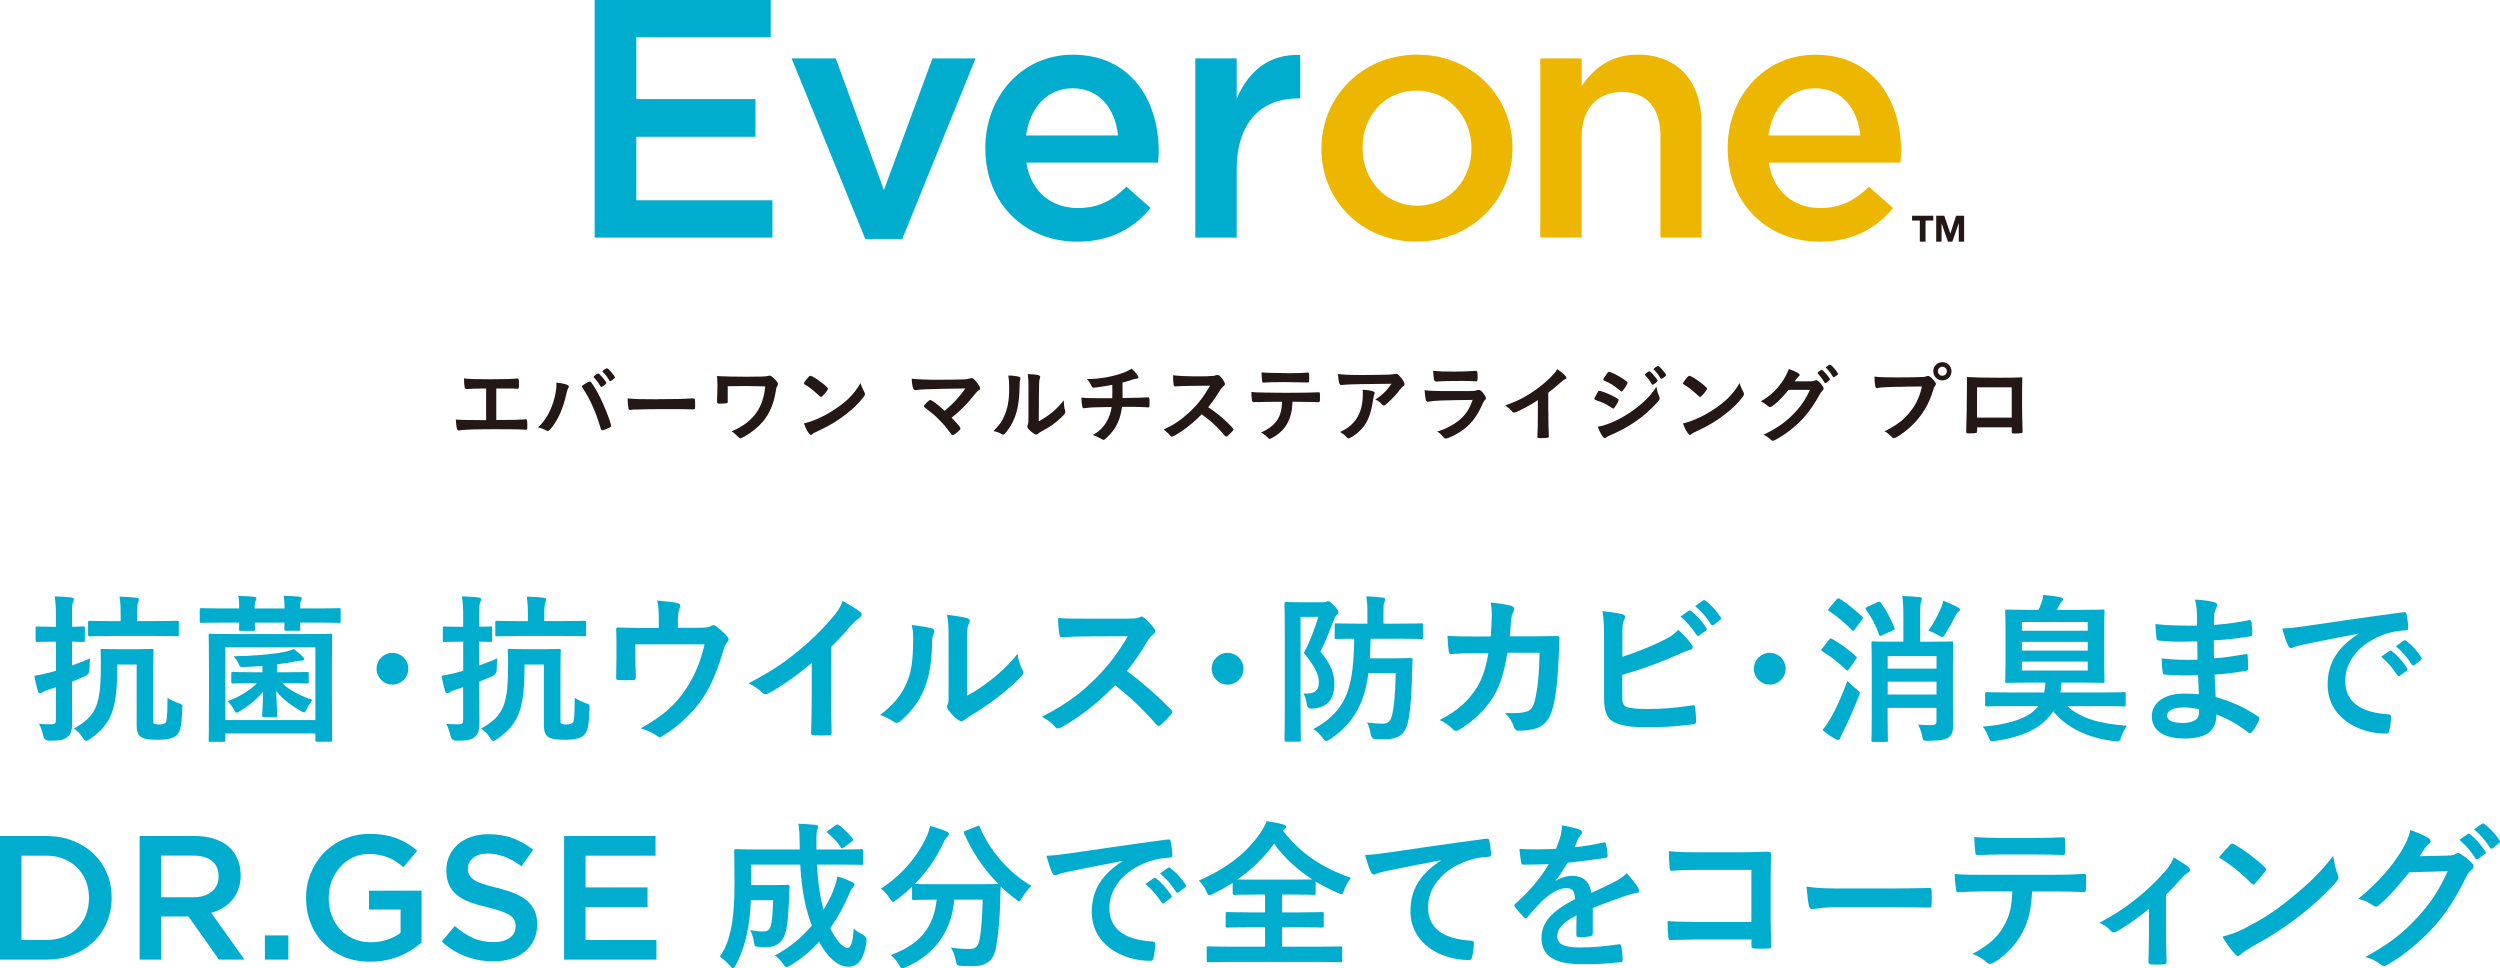 <?xml version="1.0" encoding="UTF-8"?><svg id="_レイヤー_2" xmlns="http://www.w3.org/2000/svg" viewBox="0 0 405.92 157.23"><defs><style>.cls-1{fill:#231815;}.cls-1,.cls-2,.cls-3{stroke-width:0px;}.cls-2{fill:#edb600;}.cls-3{fill:#00adce;}</style></defs><g id="_レイヤー_1-2"><path class="cls-3" d="m11.69,112.02c0,1.81.03,3.95.03,5.22s-.16,1.99-.83,2.48c-.57.44-1.16.54-2.89.54q-.8,0-.98-.8c-.18-.83-.44-1.5-.7-1.94.7.08,1.37.08,2.09.08.52,0,.67-.13.67-.78v-5.24l-1.32.44c-.47.16-.7.26-.85.39-.13.08-.28.15-.41.15-.15,0-.26-.08-.34-.31-.21-.7-.44-1.63-.59-2.53.83-.13,1.47-.26,2.38-.49.34-.08.72-.18,1.14-.31v-4.73h-.44c-1.86,0-2.43.05-2.56.05-.28,0-.31-.03-.31-.28v-1.96c0-.26.03-.28.31-.28.13,0,.7.05,2.56.05h.44v-1.27c0-1.65-.03-2.48-.21-3.67.98.03,1.86.08,2.71.18.26.03.41.15.41.28,0,.21-.08.36-.16.54-.15.31-.15.85-.15,2.61v1.32c1.24,0,1.71-.05,1.83-.05.26,0,.26.03.26.28v1.96c0,.26,0,.28-.26.28-.13,0-.59-.03-1.83-.05v3.88c1.01-.36,2.04-.78,2.94-1.16-.05.47-.1,1.14-.1,1.78q0,.8-.75,1.14c-.65.28-1.37.57-2.09.85v1.34Zm7.36-4.13c0,7.31-.93,9.61-4.37,12.06-.34.23-.54.34-.7.34-.21,0-.36-.18-.59-.57-.36-.57-.85-1.08-1.4-1.42,3.85-2.17,4.39-4.03,4.39-10.8,0-1.11-.05-1.71-.05-1.86,0-.26.03-.28.31-.28.15,0,.7.05,2.51.05h2.94c1.81,0,2.38-.05,2.56-.05.26,0,.28.03.28.28,0,.16-.05,1.16-.05,3.13v7.98c0,.49.03.67.13.75.15.1.41.13.8.13.62,0,.88-.08,1.11-.36.16-.21.26-.83.28-3.98.41.31,1.16.67,1.78.88.65.21.65.28.62.96-.1,2.51-.26,3.64-.9,4.24-.57.52-1.6.75-2.97.75-1.6,0-2.33-.13-2.79-.44-.49-.28-.75-.9-.75-1.91v-9.87h-3.15Zm-.93-4.62c-2.51,0-3.36.05-3.51.05-.28,0-.31-.03-.31-.28v-1.96c0-.26.03-.28.31-.28.15,0,1.01.05,3.51.05h1.47v-1.01c0-1.29-.03-1.94-.18-2.97,1.01.03,1.86.08,2.71.18.26.03.44.1.44.26,0,.18-.08.36-.15.54-.08.21-.16.8-.16,1.96v1.03h2.97c2.51,0,3.36-.05,3.51-.05.28,0,.31.03.31.28v1.96c0,.26-.03.28-.31.28-.16,0-1.01-.05-3.51-.05h-7.1Z"/><path class="cls-3" d="m38.84,98.79c0-.77-.03-1.45-.15-2.04.96.03,1.83.05,2.58.16.23.03.36.1.36.26,0,.13-.03.21-.13.39-.1.16-.16.54-.16,1.24h4.86c0-.77-.03-1.45-.15-2.07.96.03,1.83.08,2.58.15.23.03.36.13.36.26s-.03.23-.13.41c-.1.16-.15.52-.15,1.24h3.07c2.32,0,3.1-.05,3.25-.05.26,0,.28.03.28.31v1.81c0,.26-.03.28-.28.28-.15,0-.93-.05-3.25-.05h-3.07c.03.62.05.96.05,1.06,0,.23-.03.26-.28.26h-2.04c-.26,0-.28-.03-.28-.26,0-.1.03-.44.03-1.06h-4.83c.03.62.05.96.05,1.08,0,.23-.03.26-.28.26h-2.04c-.26,0-.28-.03-.28-.26,0-.13.03-.47.03-1.08h-2.87c-2.3,0-3.1.05-3.26.05-.26,0-.28-.03-.28-.28v-1.81c0-.28.03-.31.28-.31.15,0,.96.05,3.26.05h2.89Zm-4.68,21.67c-.26,0-.28-.03-.28-.28,0-.15.05-1.27.05-7.16v-4.26c0-4.24-.05-5.4-.05-5.58,0-.26.03-.28.28-.28.18,0,1.03.05,3.51.05h12.45c2.48,0,3.36-.05,3.51-.05.28,0,.31.03.31.28,0,.16-.05,1.34-.05,5.01v4.8c0,5.92.05,7.03.05,7.16,0,.26-.03.28-.31.28h-2.14c-.26,0-.28-.03-.28-.28v-1.06h-14.62v1.08c0,.26-.03.28-.28.28h-2.14Zm2.43-3.54h14.62v-11.81h-14.62v11.81Zm4.5-5.99c-2.3,0-3.07.05-3.23.05-.28,0-.31-.03-.31-.28v-1.32c0-.26.03-.28.31-.28.16,0,.93.05,3.23.05h1.52v-1.03c-1.01.08-2.04.15-3,.18-.57.03-.65,0-.88-.54-.18-.41-.39-.72-.77-1.21,3-.03,6.17-.31,7.96-.65.7-.13,1.34-.31,1.78-.52.49.36,1.08.85,1.45,1.24.18.18.23.26.23.39,0,.18-.21.26-.44.26-.36,0-.75.05-1.08.13-.8.18-1.78.34-2.89.46v1.29h1.65c2.27,0,3.07-.05,3.23-.05.26,0,.28.03.28.28v1.32c0,.26-.03.28-.28.28-.15,0-.96-.05-3.23-.05h-.8c1.32,1.27,3.07,2.09,4.93,2.71-.28.34-.7.96-.93,1.45-.18.39-.28.57-.46.57-.1,0-.28-.08-.54-.23-1.5-.88-2.87-1.83-3.98-3.25.05,1.71.18,3.49.18,3.93,0,.28-.03.31-.28.31h-1.89c-.26,0-.28-.03-.28-.31,0-.44.13-2.17.15-3.82-1.11,1.37-2.61,2.51-3.8,3.2-.26.15-.41.23-.52.23-.13,0-.23-.16-.41-.49-.28-.52-.75-1.11-1.03-1.39,1.65-.59,3.41-1.55,4.75-2.89h-.62Z"/><path class="cls-3" d="m66.3,108.58c0,1.42-1.16,2.58-2.58,2.58s-2.58-1.16-2.58-2.58,1.16-2.58,2.58-2.58,2.58,1.16,2.58,2.58Z"/><path class="cls-3" d="m77.81,112.02c0,1.81.03,3.95.03,5.22s-.16,1.99-.83,2.48c-.57.44-1.16.54-2.89.54q-.8,0-.98-.8c-.18-.83-.44-1.5-.7-1.94.7.08,1.37.08,2.09.08.52,0,.67-.13.67-.78v-5.24l-1.32.44c-.47.16-.7.26-.85.39-.13.08-.28.15-.41.15-.15,0-.26-.08-.34-.31-.21-.7-.44-1.63-.59-2.53.83-.13,1.47-.26,2.38-.49.34-.08.72-.18,1.14-.31v-4.73h-.44c-1.86,0-2.43.05-2.56.05-.28,0-.31-.03-.31-.28v-1.96c0-.26.03-.28.31-.28.13,0,.7.05,2.56.05h.44v-1.27c0-1.65-.03-2.48-.21-3.67.98.03,1.86.08,2.71.18.26.03.41.15.41.28,0,.21-.08.36-.16.54-.15.31-.15.85-.15,2.61v1.32c1.24,0,1.71-.05,1.83-.05.26,0,.26.03.26.28v1.96c0,.26,0,.28-.26.28-.13,0-.59-.03-1.83-.05v3.88c1.01-.36,2.04-.78,2.94-1.16-.05.47-.1,1.14-.1,1.78q0,.8-.75,1.14c-.65.28-1.37.57-2.09.85v1.34Zm7.36-4.13c0,7.31-.93,9.61-4.37,12.06-.34.23-.54.34-.7.34-.21,0-.36-.18-.59-.57-.36-.57-.85-1.08-1.4-1.42,3.85-2.17,4.39-4.03,4.39-10.8,0-1.11-.05-1.71-.05-1.86,0-.26.03-.28.31-.28.15,0,.7.05,2.51.05h2.94c1.81,0,2.38-.05,2.56-.05.26,0,.28.03.28.28,0,.16-.05,1.16-.05,3.13v7.98c0,.49.03.67.13.75.15.1.41.13.8.13.62,0,.88-.08,1.11-.36.16-.21.26-.83.28-3.98.41.31,1.16.67,1.78.88.65.21.65.28.62.96-.1,2.51-.26,3.64-.9,4.24-.57.52-1.6.75-2.97.75-1.6,0-2.33-.13-2.79-.44-.49-.28-.75-.9-.75-1.91v-9.87h-3.15Zm-.93-4.62c-2.51,0-3.36.05-3.51.05-.28,0-.31-.03-.31-.28v-1.96c0-.26.03-.28.31-.28.15,0,1.01.05,3.51.05h1.47v-1.01c0-1.29-.03-1.94-.18-2.97,1.01.03,1.86.08,2.71.18.26.03.44.1.44.26,0,.18-.08.36-.15.54-.08.21-.16.8-.16,1.96v1.03h2.97c2.51,0,3.36-.05,3.51-.05.28,0,.31.03.31.28v1.96c0,.26-.03.28-.31.28-.16,0-1.01-.05-3.51-.05h-7.1Z"/><path class="cls-3" d="m113.51,101.92c1.21,0,1.6-.08,1.94-.28.1-.08.23-.13.36-.13.21,0,.41.1.57.26.52.39,1.27,1.06,1.73,1.6.13.13.18.26.18.39,0,.21-.1.39-.26.57-.34.34-.44.83-.57,1.27-.8,2.66-1.73,5.27-3.25,7.6-1.5,2.32-4.06,4.78-6.67,6.33-.15.1-.28.15-.41.15-.18,0-.34-.1-.54-.26-.8-.54-1.55-.85-2.58-1.16,3.64-2.01,5.66-3.8,7.39-6.43,1.45-2.2,2.35-4.44,3-7.21h-11.24v2.17c0,1.03.05,2.09.08,3.13,0,.41-.08.49-.41.49-.77.05-1.6.05-2.38,0-.34,0-.41-.08-.41-.39.03-1.32.05-2.17.05-3.2v-2.09c0-.83,0-1.76-.05-2.51-.03-.23.13-.34.36-.34,1.21.05,2.63.08,3.93.08h2.63v-1.01c0-1.37,0-2.43-.26-3.44,1.27.1,2.48.23,3.2.39.52.1.67.39.47.8-.13.36-.31.9-.31,1.99v1.24h3.46Z"/><path class="cls-3" d="m134.95,113.57c0,1.78.03,3.31.08,5.37.03.34-.1.44-.39.44-.83.05-1.76.05-2.58,0-.28,0-.39-.1-.36-.41.03-1.86.1-3.54.1-5.3v-6.02c-2.27,1.91-5.04,3.88-7.1,4.96-.13.08-.26.1-.39.1-.21,0-.36-.08-.54-.26-.59-.59-1.45-1.11-2.22-1.52,3.56-1.83,5.76-3.33,8.14-5.3,2.04-1.68,3.9-3.49,5.5-5.4.88-1.03,1.21-1.55,1.63-2.66,1.16.65,2.3,1.34,2.87,1.81.16.1.21.26.21.39,0,.21-.16.44-.36.57-.44.28-.85.67-1.55,1.42-1.01,1.21-1.96,2.22-3.02,3.25v8.55Z"/><path class="cls-3" d="m151.3,102.02c.44.13.49.44.34.8-.28.57-.31,1.14-.31,1.76-.05,3.23-.54,5.68-1.4,7.6-.67,1.58-1.81,3.25-3.67,4.86-.26.21-.46.34-.67.34-.15,0-.31-.08-.49-.21-.65-.44-1.27-.75-2.2-1.08,2.02-1.52,3.38-3.1,4.29-5.14.72-1.76,1.06-3.18,1.08-7.31,0-.98-.05-1.4-.26-2.17,1.47.18,2.66.36,3.28.57Zm5.73,10.93c1.27-.67,2.45-1.47,3.67-2.4,1.55-1.19,3.07-2.56,4.52-4.39.1.9.36,1.76.8,2.61.08.18.15.31.15.44,0,.18-.1.36-.39.65-1.29,1.32-2.48,2.38-3.82,3.38-1.34,1.03-2.79,2.04-4.6,3.1-.46.31-.52.36-.75.54-.16.13-.34.21-.52.21-.16,0-.34-.08-.54-.21-.57-.39-1.16-1.06-1.55-1.58-.16-.23-.23-.39-.23-.54,0-.13.03-.23.1-.39.18-.34.15-.65.15-1.96v-8.09c0-2.25,0-3.31-.26-4.5,1.03.13,2.45.31,3.23.54.34.08.47.23.47.44,0,.15-.08.39-.21.65-.23.49-.23,1.01-.23,2.87v8.63Z"/><path class="cls-3" d="m183.28,100.44c.93,0,1.39-.03,1.78-.23.1-.08.18-.1.28-.1.15,0,.28.1.44.21.59.46,1.19,1.14,1.68,1.81.08.13.13.23.13.34,0,.15-.1.34-.34.52-.34.28-.67.67-.96,1.14-1.06,1.81-2.07,3.25-3.31,4.83,2.48,1.83,4.78,3.85,7.16,6.25.13.13.21.26.21.36s-.05.23-.18.39c-.49.59-1.08,1.21-1.73,1.76-.1.1-.21.15-.31.15-.13,0-.23-.08-.36-.21-2.17-2.53-4.39-4.57-6.72-6.41-2.92,3.05-5.86,5.24-8.68,6.82-.23.1-.41.21-.59.21-.16,0-.31-.08-.44-.23-.57-.7-1.32-1.21-2.17-1.68,4.03-2.04,6.43-3.88,9.09-6.59,1.86-1.94,3.28-3.77,4.86-6.48l-6.67.03c-1.34,0-2.69.05-4.08.15-.21.03-.28-.15-.34-.44-.13-.54-.23-1.78-.23-2.69,1.4.1,2.69.1,4.37.1h7.1Z"/><path class="cls-3" d="m201.9,108.58c0,1.42-1.16,2.58-2.58,2.58s-2.58-1.16-2.58-2.58,1.16-2.58,2.58-2.58,2.58,1.16,2.58,2.58Z"/><path class="cls-3" d="m214.84,97.78c.26,0,.41-.03.52-.08s.18-.08.28-.08c.23,0,.41.13,1.01.77.57.57.67.8.67,1.01,0,.16-.1.31-.26.44-.21.18-.36.46-.49.85-.75,1.86-1.27,3.36-2.17,5.09,1.91,2.3,2.25,3.85,2.25,5.3,0,2.4-1.03,3.8-3.54,3.98q-.83.08-.93-.72c-.1-.75-.28-1.4-.57-1.73,1.6.08,2.53-.28,2.53-1.86,0-1.19-.59-2.43-2.43-4.75,1.06-1.99,1.68-3.72,2.35-5.84h-2.89v14.52c0,3.49.05,5.32.05,5.48,0,.23-.03.26-.31.26h-2.07c-.26,0-.28-.03-.28-.26,0-.18.05-1.91.05-5.48v-11.13c0-3.59-.05-5.35-.05-5.5,0-.28.03-.31.28-.31.18,0,.85.05,2.2.05h3.8Zm7.34,11.52c-.18,1.37-.41,2.53-.75,3.56-.98,3.07-2.76,5.37-5.48,7.18-.31.18-.49.28-.62.28-.18,0-.31-.13-.57-.49-.44-.62-1.03-1.14-1.52-1.45,2.87-1.52,4.75-3.54,5.63-6.3.7-2.12.96-4.68,1.01-8.37-1.96,0-2.76.05-2.89.05-.26,0-.28-.03-.28-.28v-1.99c0-.26.03-.28.28-.28.15,0,1.01.05,3.2.05h1.83v-1.7c0-1.11-.03-1.78-.18-2.74.98.03,1.81.1,2.66.21.26.03.41.13.41.26,0,.21-.08.36-.15.54-.13.28-.13.7-.13,1.73v1.7h2.69c2.45,0,3.31-.05,3.46-.05.26,0,.28.03.28.28v1.99c0,.26-.03.28-.28.28-.15,0-1.01-.05-3.46-.05h-4.78c-.03,1.16-.05,2.2-.13,3.18h4.16c1.78,0,2.27-.05,2.43-.05.28,0,.36.08.36.34-.05.65-.08,1.32-.08,1.94-.08,4.08-.31,6.23-.57,7.67-.46,2.43-1.47,3.25-4.06,3.25-.41,0-.93,0-1.37-.03q-.62-.05-.75-.88c-.1-.77-.31-1.37-.57-1.81,1.16.13,1.89.18,2.56.18.88,0,1.29-.44,1.5-1.37.31-1.24.54-3.33.59-6.85h-4.44Z"/><path class="cls-3" d="m242.04,103.36c.1-1.27.15-2.09.18-3.49,0-.67-.03-1.21-.18-2.04,1.37.13,2.53.31,3.36.54.34.1.44.31.44.54,0,.16-.05.34-.13.49-.23.39-.28.65-.34,1.21-.08.83-.1,1.45-.23,2.71h3.93c1.19,0,2.4-.05,3.59-.05.41,0,.54.08.54.36,0,.34-.05,1.37-.1,2.74-.1,3.18-.46,6.77-.96,8.5-.52,1.99-1.4,3.07-3.05,3.49-.59.15-1.52.28-2.61.28-.31,0-.52-.18-.62-.52-.34-.96-.75-1.65-1.5-2.35,1.91.08,2.87-.03,3.51-.23.7-.23,1.03-.65,1.34-1.81.46-1.96.7-4.16.77-7.75h-5.22c-.52,3.13-1.21,5.45-2.3,7.16-1.19,1.94-3.1,3.88-5.48,5.32-.21.13-.41.21-.59.21-.15,0-.34-.08-.49-.26-.52-.57-1.29-1.11-2.17-1.5,2.97-1.5,4.68-3.13,6.07-5.27.8-1.29,1.45-3.05,1.86-5.58h-2.32c-1.27,0-2.51.05-3.72.13-.26.03-.36-.13-.39-.44-.1-.62-.16-1.55-.21-2.51,1.63.1,2.79.1,4.29.1h2.71Z"/><path class="cls-3" d="m263.43,106.64c2.27-.75,4.24-1.5,6.3-2.51,1.4-.67,2.04-1.08,2.76-1.86.9.75,1.76,1.81,2.14,2.33.13.16.21.31.21.46,0,.21-.13.39-.44.46-.72.18-1.45.54-2.14.85-2.56,1.16-5.45,2.2-8.86,3.2v3.44c0,1.21.18,1.63.85,1.83.67.18,1.68.28,3.25.28,2.43,0,4.6-.18,7.28-.59.39-.05.44.05.47.36.08.72.15,1.71.15,2.25,0,.34-.15.44-.54.47-2.92.36-4.42.46-7.67.46-2.3,0-3.82-.23-4.91-.7-1.29-.54-1.83-1.76-1.83-3.88v-9.53c0-2.45-.05-3.44-.26-4.73,1.21.13,2.43.28,3.26.52.31.08.41.23.41.41s-.08.36-.18.54c-.21.41-.26,1.11-.26,2.33v3.59Zm10.8-7.47c.13-.1.23-.08.39.05.8.62,1.73,1.65,2.45,2.76.1.16.1.28-.08.41l-1.08.8c-.18.13-.31.1-.44-.08-.77-1.19-1.6-2.17-2.61-3l1.37-.96Zm2.3-1.68c.15-.1.23-.08.39.05.96.72,1.89,1.76,2.45,2.66.1.16.13.31-.08.46l-1.03.8c-.21.16-.34.08-.44-.08-.7-1.11-1.52-2.09-2.58-2.97l1.29-.93Z"/><path class="cls-3" d="m289.93,108.58c0,1.42-1.16,2.58-2.58,2.58s-2.58-1.16-2.58-2.58,1.16-2.58,2.58-2.58,2.58,1.16,2.58,2.58Z"/><path class="cls-3" d="m296.96,103.88c.21-.26.28-.26.52-.13,1.27.7,2.69,1.73,3.85,2.79.1.1.16.16.16.21,0,.08-.05.15-.16.31l-1.16,1.65c-.08.13-.13.18-.21.18-.05,0-.13-.05-.23-.15-1.11-1.08-2.53-2.2-3.82-2.97-.13-.08-.21-.13-.21-.18,0-.08.08-.18.18-.31l1.08-1.4Zm.34,12.61c.83-1.45,1.73-3.41,2.66-5.94.36.39.9.9,1.42,1.32.41.31.59.47.59.67,0,.16-.05.31-.18.59-.83,2.02-1.65,3.98-2.53,5.68-.21.41-.39.75-.44.98-.05.21-.15.34-.34.34-.15,0-.31-.05-.49-.15-.67-.36-1.34-.83-2.09-1.45.59-.67.9-1.19,1.4-2.04Zm.88-19.14c.21-.26.28-.26.52-.13,1.27.77,2.48,1.81,3.64,2.87.1.08.16.15.16.21,0,.08-.05.16-.16.31l-1.19,1.6c-.1.15-.18.23-.26.23-.05,0-.1-.05-.21-.16-1.11-1.11-2.48-2.27-3.67-3.05-.13-.08-.18-.13-.18-.21,0-.05.05-.13.18-.28l1.16-1.39Zm6.64.44c.34-.15.41-.15.57.08.88,1.21,1.6,2.56,2.2,4.03.1.26.1.31-.26.46l-1.73.8c-.36.15-.39.15-.49-.1-.54-1.55-1.24-2.84-2.12-4.06-.18-.23-.1-.31.21-.47l1.63-.75Zm12.27,16.27c0,1.29.03,2.71.03,3.49,0,.98-.05,1.6-.65,2.12-.44.36-1.19.59-3.36.62-.83,0-.85,0-1.01-.77-.15-.77-.41-1.42-.67-1.86.93.05,1.47.08,2.14.08s.85-.15.85-.67v-2.14h-7.93v1.89c0,2.2.05,3.23.05,3.36,0,.26-.03.28-.28.28h-2.12c-.26,0-.28-.03-.28-.28,0-.16.05-1.16.05-3.44v-8.83c0-2.27-.05-3.31-.05-3.49,0-.26.03-.28.28-.28.18,0,1.01.05,3.36.05h1.55v-3.8c0-1.5-.03-2.58-.18-3.62.98.03,1.94.08,2.79.18.26.03.39.15.39.26,0,.21-.05.34-.15.57-.1.28-.13.8-.13,2.2v4.21h1.73c2.38,0,3.18-.05,3.36-.05.26,0,.28.03.28.28,0,.15-.05,1.37-.05,3.72v5.94Zm-10.59-7.54v2.04h7.93v-2.04h-7.93Zm7.93,6.25v-2.09h-7.93v2.09h7.93Zm.75-14.1c.16-.41.26-.72.34-1.14.8.31,1.76.75,2.38,1.08.23.13.34.23.34.36,0,.1-.08.21-.21.31-.21.15-.31.31-.44.54-.54,1.08-1.06,2.02-1.7,3.07-.26.39-.36.54-.52.54-.13,0-.31-.1-.62-.28-.52-.31-1.08-.57-1.63-.75.88-1.27,1.52-2.48,2.07-3.75Z"/><path class="cls-3" d="m325.86,114.65c-2.33,0-3.1.05-3.26.05-.26,0-.28-.03-.28-.28v-1.76c0-.26.03-.28.28-.28.16,0,.93.05,3.26.05h6.04c.1-.49.18-1.01.21-1.6h-2.66c-2.51,0-3.41.05-3.56.05-.28,0-.31-.03-.31-.28,0-.18.05-.96.05-2.82v-5.71c0-1.86-.05-2.63-.05-2.79,0-.28.03-.31.31-.31.15,0,1.06.05,3.56.05h1.55c.23-.46.34-.83.49-1.24.13-.34.23-.72.28-1.19.9.08,2.09.23,2.79.39.28.03.41.18.41.31,0,.15-.08.26-.21.39-.18.18-.31.36-.41.59l-.36.75h3.88c2.51,0,3.38-.05,3.56-.05.26,0,.28.03.28.31,0,.15-.05.93-.05,2.79v5.71c0,1.86.05,2.66.05,2.82,0,.26-.03.28-.28.28-.18,0-1.06-.05-3.56-.05h-3.15c-.03.57-.08,1.11-.16,1.6h7.08c2.33,0,3.1-.05,3.25-.05.26,0,.26.03.26.28v1.76c0,.26,0,.28-.26.28-.15,0-.93-.05-3.25-.05h-5.99c2.14,1.96,5.24,2.87,9.69,3.18-.36.49-.7,1.21-.93,1.86-.21.57-.28.7-.62.7-.1,0-.28-.03-.49-.05-4.13-.49-7.67-2.07-9.92-4.86-.39.62-.9,1.19-1.52,1.76-2.02,1.76-4.73,2.58-7.88,3.07-.23.05-.41.05-.54.05-.31,0-.36-.15-.57-.7-.26-.7-.59-1.27-.93-1.68,3.51-.28,6.61-1.08,8.27-2.53.28-.23.52-.49.75-.8h-5.09Zm2.43-12.24h10.69v-1.42h-10.69v1.42Zm10.69,3.23v-1.42h-10.69v1.42h10.69Zm0,1.78h-10.69v1.45h10.69v-1.45Z"/><path class="cls-3" d="m356.88,109.64c-1.78.05-3.54.05-5.32-.1-.28,0-.39-.1-.41-.44-.1-.57-.15-1.6-.15-2.2,1.91.23,3.88.28,5.81.21-.03-.98-.03-1.99-.05-2.97-2.48.08-4.34.08-6.17-.13-.28,0-.41-.1-.44-.36-.08-.65-.13-1.27-.18-2.32,2.25.26,4.49.26,6.77.26,0-.96-.03-1.63-.05-2.51-.05-.59-.1-1.06-.31-1.73,1.37.08,2.48.23,3.25.46.31.1.47.46.28.77-.18.36-.36.8-.39,1.24-.03.52-.03.88-.05,1.65,2.4-.18,4.13-.46,5.66-.77.31-.08.41,0,.44.31.1.72.13,1.42.13,1.89,0,.34-.08.39-.28.41-1.83.31-3.49.52-5.97.67,0,1.03.03,1.99.03,2.92,1.96-.13,3.2-.39,5.06-.67.31-.08.39-.03.41.21.03.49.08,1.34.08,2.12,0,.26-.1.34-.39.36-1.71.28-2.89.46-5.06.62.05,1.19.1,2.45.18,3.64,2.48.7,4.6,1.63,6.85,3.13.26.23.26.31.18.62-.18.49-.72,1.45-1.14,1.91-.1.15-.21.21-.34.21-.08,0-.18-.03-.28-.13-1.58-1.24-3.18-2.14-5.14-2.94-.03,2.79-1.71,3.93-5.24,3.93s-5.27-1.47-5.27-3.62,2.04-3.67,5.17-3.67c.65,0,1.27,0,2.48.1-.05-1.14-.1-2.2-.13-3.07Zm-2.22,5.22c-1.89,0-2.79.54-2.79,1.37,0,.67.78,1.16,2.56,1.16,1.03,0,1.99-.31,2.35-.77.21-.28.28-.72.28-1.45-.75-.18-1.68-.31-2.4-.31Z"/><path class="cls-3" d="m382.89,102.9c-3.15.59-5.92,1.14-8.68,1.71-.98.23-1.24.28-1.63.41-.18.08-.36.21-.57.21-.18,0-.39-.16-.49-.39-.34-.7-.62-1.6-.96-2.79,1.32-.05,2.09-.15,4.11-.44,3.18-.47,8.86-1.32,15.53-2.2.39-.05.52.1.54.28.13.59.26,1.55.28,2.27,0,.31-.15.39-.49.39-1.21.08-2.04.21-3.15.57-4.39,1.5-6.59,4.52-6.59,7.62,0,3.33,2.38,5.14,6.87,5.43.41,0,.57.1.57.39,0,.67-.1,1.58-.28,2.22-.08.39-.18.54-.49.54-4.55,0-9.53-2.61-9.53-7.98,0-3.67,1.83-6.15,4.96-8.19v-.05Zm5.11,2.79c.13-.1.23-.08.39.05.8.62,1.73,1.65,2.45,2.76.1.15.1.28-.08.41l-1.08.8c-.18.13-.31.1-.44-.08-.77-1.19-1.6-2.17-2.61-3l1.37-.96Zm2.3-1.68c.15-.1.23-.08.39.05.96.72,1.89,1.76,2.45,2.66.1.16.13.31-.08.46l-1.03.8c-.21.15-.34.08-.44-.08-.7-1.11-1.52-2.09-2.58-2.97l1.29-.93Z"/><path class="cls-3" d="m17.38,149.72c-.52,1.23-1.25,2.3-2.19,3.2-.95.9-2.07,1.61-3.38,2.12-1.31.52-2.75.77-4.31.77H0v-20.07h7.48c1.57,0,3.01.25,4.31.76,1.31.51,2.44,1.21,3.38,2.11.95.9,1.68,1.96,2.19,3.18.52,1.22.77,2.54.77,3.96s-.26,2.74-.77,3.97Zm-3.43-6.66c-.34-.84-.81-1.56-1.41-2.17-.6-.61-1.34-1.09-2.2-1.44-.86-.35-1.82-.52-2.88-.52h-3.97v13.7h3.97c1.05,0,2.01-.17,2.88-.5.86-.34,1.59-.81,2.2-1.41.6-.6,1.07-1.32,1.41-2.16.33-.84.5-1.75.5-2.75s-.17-1.91-.5-2.75Z"/><path class="cls-3" d="m35.55,155.81l-4.95-7h-4.43v7h-3.5v-20.07h8.95c1.15,0,2.18.15,3.11.44s1.71.72,2.35,1.26c.64.54,1.13,1.21,1.48,2.01s.52,1.68.52,2.65c0,.84-.12,1.59-.36,2.25-.24.66-.57,1.24-.99,1.75-.42.51-.92.94-1.51,1.29-.58.35-1.23.63-1.94.82l5.42,7.6h-4.16Zm-1.15-16.04c-.73-.57-1.75-.85-3.08-.85h-5.15v6.77h5.18c1.27,0,2.27-.31,3.02-.92.75-.61,1.12-1.44,1.12-2.48,0-1.11-.36-1.95-1.09-2.52Z"/><path class="cls-3" d="m43.01,155.81v-3.93h3.81v3.93h-3.81Z"/><path class="cls-3" d="m66.82,154.24c-.6.38-1.25.72-1.95,1-.7.29-1.45.51-2.25.67s-1.64.24-2.52.24c-1.57,0-2.99-.26-4.27-.79-1.28-.53-2.38-1.25-3.28-2.18-.91-.93-1.61-2.02-2.11-3.28s-.75-2.63-.75-4.1.25-2.75.76-4.01c.51-1.26,1.22-2.37,2.14-3.31.92-.95,2.01-1.7,3.28-2.25,1.27-.55,2.66-.83,4.17-.83.88,0,1.68.06,2.39.19.72.12,1.38.3,1.99.53.61.23,1.19.51,1.73.85.54.33,1.08.72,1.59,1.16l-2.24,2.67c-.38-.33-.77-.62-1.18-.89s-.82-.49-1.26-.67c-.44-.18-.92-.33-1.45-.43-.53-.1-1.1-.16-1.73-.16-.92,0-1.77.19-2.57.56-.79.37-1.48.89-2.06,1.54s-1.04,1.41-1.38,2.27c-.33.86-.5,1.78-.5,2.76,0,1.03.16,1.99.49,2.87.33.88.79,1.64,1.39,2.28.6.64,1.32,1.14,2.15,1.51.83.36,1.76.55,2.8.55.96,0,1.85-.14,2.68-.42.83-.28,1.55-.65,2.16-1.11v-3.78h-5.13v-3.07h8.54v8.43c-.5.42-1.05.82-1.65,1.2Z"/><path class="cls-3" d="m76.18,142.02c.13.29.38.55.73.8.35.25.84.48,1.47.69.62.21,1.41.43,2.37.66,1.05.27,1.99.56,2.8.89.81.33,1.49.72,2.03,1.19.54.47.94,1.01,1.22,1.63.28.62.42,1.35.42,2.19,0,.96-.18,1.81-.53,2.55-.35.75-.84,1.38-1.46,1.89-.62.52-1.38.91-2.25,1.18-.88.27-1.84.4-2.89.4-1.55,0-3.03-.26-4.44-.79-1.42-.53-2.72-1.33-3.93-2.42l2.12-2.52c.97.84,1.96,1.49,2.95,1.94.99.45,2.12.67,3.38.67,1.09,0,1.95-.23,2.59-.69.64-.46.96-1.08.96-1.86,0-.36-.06-.69-.19-.98-.12-.29-.35-.55-.69-.79-.33-.24-.8-.46-1.38-.67-.58-.21-1.35-.43-2.29-.66-1.07-.25-2.03-.53-2.86-.83-.83-.31-1.53-.69-2.1-1.15s-1-1.01-1.29-1.66c-.3-.65-.45-1.44-.45-2.38,0-.88.17-1.68.51-2.39.34-.72.81-1.33,1.41-1.85.6-.52,1.31-.91,2.15-1.19.84-.28,1.76-.42,2.75-.42,1.47,0,2.79.21,3.97.65s2.28,1.06,3.31,1.88l-1.89,2.67c-.92-.67-1.83-1.18-2.72-1.53-.9-.35-1.81-.53-2.72-.53-1.03,0-1.83.23-2.41.7s-.86,1.04-.86,1.71c0,.4.07.75.2,1.03Z"/><path class="cls-3" d="m106.43,138.93h-11.35v5.16h10.06v3.18h-10.06v5.36h11.5v3.18h-14.99v-20.07h14.85v3.18Z"/><path class="cls-3" d="m132.66,140.39c.13,2.89.49,5.24,1.06,7.31.62-1.01,1.14-2.02,1.55-3.02.28-.75.54-1.5.7-2.38.9.26,1.83.65,2.4.93.26.13.39.26.39.41,0,.18-.18.34-.36.54-.18.18-.34.49-.65,1.27-.8,1.83-1.78,3.62-2.95,5.24.93,1.99,2.12,3.23,2.76,3.23.59,0,.9-.78,1.06-3.18.34.39.9.72,1.45,1.01q.75.39.62,1.19c-.41,2.76-1.34,4.03-2.92,4.03-1.78,0-3.49-1.65-4.78-4.06-1.37,1.5-2.92,2.82-4.68,3.85-.31.18-.49.28-.62.28-.15,0-.28-.15-.54-.54-.41-.59-.88-1.03-1.32-1.37,2.35-1.24,4.37-2.94,5.99-4.86-1.08-2.76-1.65-5.84-1.89-9.89h-7.96v3.33h3.72c1.58,0,2.04-.05,2.2-.05.26,0,.31.05.31.34-.05.98-.08,2.07-.13,2.84-.13,2.2-.21,3.59-.59,4.81-.47,1.34-1.45,2.14-3,2.14-.46,0-.85,0-1.32-.05-.59-.05-.62-.05-.75-.85-.13-.75-.34-1.4-.62-1.86.93.16,1.47.21,2.12.21.59,0,1.03-.15,1.24-.93.21-.67.31-2.09.39-4.16h-3.62c-.08,1.78-.23,3.23-.46,4.52-.34,1.91-.88,3.95-2.01,6.04-.18.34-.31.49-.44.49s-.28-.13-.52-.41c-.49-.57-1.11-1.14-1.6-1.45,1.19-1.73,1.71-3.77,2.01-5.71.23-1.6.36-3.41.36-6.25,0-3.51-.05-5.04-.05-5.19,0-.28.03-.31.31-.31.16,0,1.01.05,3.46.05h6.87v-.54c-.03-1.73-.03-2.35-.21-3.64.98.05,1.86.08,2.79.18.26.03.39.16.39.31,0,.21-.08.36-.13.49-.1.31-.15.85-.13,2.58v.62h3.88c2.43,0,3.28-.05,3.44-.05.26,0,.28.03.28.31v1.96c0,.26-.03.28-.28.28-.15,0-1.01-.05-3.44-.05h-3.8Zm3.02-6.38c.26-.18.34-.18.54-.03.75.57,1.55,1.29,2.22,2.17.15.21.15.31-.13.49l-1.24.93c-.16.1-.26.18-.34.18s-.13-.08-.21-.18c-.62-.96-1.37-1.68-2.09-2.27-.1-.1-.16-.16-.16-.23s.08-.13.21-.23l1.19-.83Z"/><path class="cls-3" d="m158.6,134.17c.34-.15.39-.13.49.13,1.68,3.95,4.86,7.52,8.37,9.53-.46.41-1.06,1.19-1.5,1.94-.23.39-.34.57-.49.57-.13,0-.28-.13-.54-.34-.88-.65-1.71-1.34-2.45-2.09-.05.75-.05,1.65-.08,2.56-.08,2.76-.26,4.83-.65,7.23-.34,2.04-1.32,3.18-3.85,3.18-.65,0-1.14,0-1.76-.05-.8-.05-.78-.05-.96-.9-.18-.88-.44-1.58-.8-2.07,1.29.18,2.04.23,2.95.23,1.08,0,1.52-.41,1.73-1.6.26-1.5.44-3.49.49-6.41h-4.6c-.49,5.17-3.07,8.83-7.85,10.95-.28.13-.46.21-.62.21-.21,0-.28-.18-.54-.62-.34-.62-.83-1.19-1.32-1.55,4.7-1.71,6.97-4.44,7.47-8.99h-.31c-2.43,0-3.25.05-3.41.05-.26,0-.28-.03-.28-.28v-1.89c-.8.77-1.63,1.47-2.51,2.14-.28.21-.44.34-.57.34-.18,0-.28-.18-.54-.57-.41-.65-1.01-1.29-1.45-1.58,3.49-2.25,5.99-5.3,7.47-8.53.23-.52.39-1.01.52-1.65.93.23,1.99.59,2.69.9.28.13.36.26.36.44,0,.15-.08.26-.21.39-.26.21-.41.44-.59.83-1.29,2.79-2.87,4.99-4.73,6.85.36.03,1.27.05,3.25.05h6.95c2.25,0,3.1-.03,3.36-.05-2.4-2.43-4.26-5.24-5.55-8.19-.1-.28-.05-.31.23-.44l1.83-.72Z"/><path class="cls-3" d="m182.23,139.8c-3.15.59-5.92,1.14-8.68,1.71-.98.23-1.24.28-1.63.41-.18.08-.36.21-.57.21-.18,0-.39-.16-.49-.39-.34-.7-.62-1.6-.96-2.79,1.32-.05,2.09-.16,4.11-.44,3.18-.46,8.86-1.32,15.53-2.2.39-.05.52.1.54.28.13.59.26,1.55.28,2.27,0,.31-.16.39-.49.39-1.21.08-2.04.21-3.15.57-4.39,1.5-6.59,4.52-6.59,7.62,0,3.33,2.38,5.14,6.87,5.42.41,0,.57.1.57.39,0,.67-.1,1.58-.28,2.22-.08.39-.18.54-.49.54-4.55,0-9.53-2.61-9.53-7.98,0-3.67,1.83-6.15,4.96-8.19v-.05Zm5.12,2.79c.13-.1.23-.08.39.05.8.62,1.73,1.65,2.45,2.76.1.16.1.28-.08.41l-1.08.8c-.18.13-.31.1-.44-.08-.77-1.19-1.6-2.17-2.61-3l1.37-.96Zm2.3-1.68c.16-.1.23-.08.39.05.96.72,1.89,1.76,2.45,2.66.1.16.13.31-.08.46l-1.03.8c-.21.16-.34.08-.44-.08-.7-1.11-1.52-2.09-2.58-2.97l1.29-.93Z"/><path class="cls-3" d="m208.29,134.86c3,3.88,6.54,6.07,11.06,7.7-.49.59-.85,1.27-1.11,1.96-.18.46-.26.67-.46.67-.13,0-.31-.1-.62-.23-1.24-.54-2.43-1.16-3.54-1.83v1.89c0,.26-.03.28-.26.28-.16,0-.98-.05-3.36-.05h-1.83v2.89h2.94c2.51,0,3.36-.05,3.51-.05.28,0,.31.03.31.28v1.96c0,.26-.03.28-.31.28-.16,0-1.01-.05-3.51-.05h-2.94v3.15h6.15c2.35,0,3.18-.05,3.33-.05.26,0,.28.03.28.28v2.02c0,.26-.03.28-.28.28-.16,0-.98-.05-3.33-.05h-14.75c-2.38,0-3.2.05-3.36.05-.26,0-.28-.03-.28-.28v-2.02c0-.26.03-.28.28-.28.15,0,.98.05,3.36.05h5.84v-3.15h-2.61c-2.51,0-3.36.05-3.51.05-.26,0-.28-.03-.28-.28v-1.96c0-.26.03-.28.28-.28.15,0,1.01.05,3.51.05h2.61v-2.89h-1.65c-2.38,0-3.18.05-3.33.05-.26,0-.28-.03-.28-.28v-1.68c-1.01.65-2.04,1.24-3.15,1.78-.31.13-.49.23-.65.23-.18,0-.28-.18-.49-.65-.31-.7-.75-1.29-1.19-1.71,4.83-2.2,7.8-4.57,10-7.8.44-.65.77-1.27.98-1.86.98.13,1.94.31,2.71.54.34.08.46.21.46.39,0,.15-.08.26-.26.39l-.26.21Zm1.71,7.96c1.78,0,2.66-.03,3.07-.03-2.45-1.6-4.57-3.51-6.2-5.81-1.65,2.3-3.64,4.21-5.94,5.81.46.03,1.32.03,2.82.03h6.25Z"/><path class="cls-3" d="m233.97,139.67c-3.15.59-5.92,1.14-8.68,1.71-.98.23-1.24.28-1.63.41-.18.08-.36.21-.57.21-.18,0-.39-.15-.49-.39-.34-.7-.62-1.6-.96-2.79,1.32-.05,2.09-.16,4.11-.44,3.18-.46,8.86-1.32,15.53-2.2.39-.05.52.1.54.28.13.59.26,1.55.28,2.27,0,.31-.16.39-.49.39-1.21.08-2.04.21-3.15.57-4.39,1.5-6.59,4.52-6.59,7.62,0,3.33,2.38,5.14,6.87,5.42.41,0,.57.1.57.39,0,.67-.1,1.58-.28,2.22-.08.39-.18.54-.49.54-4.55,0-9.53-2.61-9.53-7.98,0-3.67,1.83-6.15,4.96-8.19v-.05Z"/><path class="cls-3" d="m258.61,151.58c0,.28-.15.41-.49.47-.34.05-1.11.13-1.83.13-.23,0-.34-.16-.34-.41,0-.93,0-2.22.03-3.15-2.3,1.19-3.13,2.2-3.13,3.44,0,1.08.88,1.78,3.59,1.78,2.38,0,4.44-.23,6.43-.52.23-.03.34.05.36.28.13.59.23,1.5.23,2.12.03.31-.08.49-.28.49-2.22.28-3.9.34-6.41.34-4.24,0-6.48-1.27-6.48-4.26,0-2.48,1.55-4.29,5.45-6.3-.08-1.32-.39-1.83-1.55-1.78-1.21.05-2.38.83-3.57,1.86-1.11,1.08-1.76,1.83-2.58,2.82-.13.16-.21.23-.31.23-.08,0-.18-.08-.28-.18-.36-.36-1.14-1.16-1.47-1.71-.08-.1-.1-.18-.1-.23,0-.1.05-.18.18-.28,1.99-1.78,3.9-3.82,5.4-6.41-1.21.05-2.61.08-4.13.08-.23,0-.31-.13-.36-.41-.08-.41-.18-1.37-.26-2.14,1.96.1,3.98.08,5.94-.03.28-.7.52-1.32.77-2.22.1-.44.18-.88.18-1.58,1.14.18,2.27.46,2.95.72.21.08.31.26.31.44,0,.13-.05.28-.18.39-.15.13-.31.36-.44.62-.15.36-.28.7-.59,1.4,1.58-.18,3.15-.44,4.7-.8.28-.05.36.03.41.26.13.52.23,1.11.26,1.86.03.26-.08.36-.44.41-1.94.28-4.16.57-6.04.77-.59.96-1.16,1.91-1.94,2.87l.03.05c.83-.54,1.89-.8,2.58-.8,1.7,0,2.89.77,3.15,2.79,1.01-.47,2.48-1.14,3.8-1.81.49-.26,1.32-.72,1.96-1.4.85.9,1.52,1.81,1.81,2.27.15.23.21.41.21.57,0,.21-.13.31-.39.36-.54.08-1.06.21-1.58.39-1.68.59-3.36,1.16-5.55,2.07v4.16Z"/><path class="cls-3" d="m284.39,141.24h-9.02c-1.76,0-2.97.05-3.88.16-.28,0-.39-.13-.39-.44-.08-.7-.13-1.91-.13-2.76,1.55.15,2.45.18,4.31.18h7.67c1.34,0,2.71-.05,4.08-.1.41,0,.54.1.52.44,0,1.37-.05,2.71-.05,4.08v6.17c0,1.89.08,3.95.1,4.68,0,.26-.1.34-.46.36-.72.05-1.55.05-2.27,0-.41-.03-.49-.05-.49-.44v-1.03h-8.89c-1.63,0-3,.08-4.24.1-.23,0-.34-.1-.36-.39-.08-.67-.13-1.6-.13-2.69,1.21.08,2.71.13,4.75.13h8.86v-8.45Z"/><path class="cls-3" d="m298.1,147.31c-2.56,0-3.54.31-3.8.31-.31,0-.52-.15-.59-.54-.13-.59-.28-1.81-.39-3.13,1.68.26,2.97.31,5.58.31h8.32c1.96,0,3.95-.05,5.94-.08.39-.03.47.05.47.36.05.78.05,1.65,0,2.43,0,.31-.1.41-.47.39-1.94-.03-3.85-.05-5.76-.05h-9.3Z"/><path class="cls-3" d="m329.95,144.73c-.16,2.89-.52,4.62-1.52,6.59-1.03,2.01-2.89,3.9-4.55,4.88-.28.18-.54.31-.77.31-.18,0-.36-.08-.54-.26-.52-.52-1.39-1.03-2.3-1.37,2.53-1.37,4.06-2.64,5.14-4.6.96-1.71,1.21-3.1,1.32-5.55h-4.91c-1.29,0-2.56.08-3.88.15-.23.03-.31-.15-.34-.49-.13-.72-.21-1.71-.21-2.48,1.45.13,2.89.13,4.39.13h11.6c2.02,0,3.51-.05,5.04-.15.26,0,.28.15.28.52.03.34.03,1.65,0,1.99,0,.34-.15.44-.39.44-1.34-.05-3.13-.1-4.91-.1h-3.46Zm-5.12-5.99c-1.19,0-2.22.05-3.67.1-.34,0-.41-.13-.44-.44-.08-.62-.1-1.55-.18-2.48,1.81.1,3.13.13,4.29.13h5.79c1.45,0,3.07-.03,4.37-.1.26,0,.31.16.31.49.05.62.05,1.27,0,1.89,0,.36-.05.49-.34.49-1.4-.05-2.92-.08-4.34-.08h-5.79Z"/><path class="cls-3" d="m351.7,151.91c0,1.24.05,2.89.08,4.21.03.31-.13.44-.44.47-.67.05-1.42.05-2.09,0-.28-.03-.44-.15-.41-.47.03-1.47.08-2.76.08-4.13v-4.42c-1.76,1.47-4.03,3.05-5.35,3.72-.1.08-.23.1-.34.1-.18,0-.39-.1-.52-.26-.46-.54-1.16-1.06-1.86-1.29,4.06-2.12,7.57-4.83,10.72-8.4.59-.7,1.03-1.34,1.37-2.22.88.52,1.96,1.19,2.38,1.55.18.16.28.34.28.46,0,.18-.13.36-.39.49-.34.18-.93.8-1.16,1.06-.67.77-1.45,1.63-2.35,2.51v6.61Z"/><path class="cls-3" d="m362.08,137.19c.1-.13.23-.21.36-.21.1,0,.21.05.34.13,1.32.7,3.46,2.27,4.93,3.67.16.16.23.26.23.36s-.05.21-.15.34c-.39.52-1.24,1.55-1.6,1.94-.13.13-.21.21-.31.21s-.21-.08-.34-.21c-1.55-1.6-3.41-3.07-5.27-4.21.57-.7,1.32-1.5,1.81-2.02Zm2.25,13.61c3.15-1.63,4.83-2.71,7.44-4.81,3.15-2.56,4.88-4.21,7.08-7.03.15,1.29.39,2.17.72,3.02.08.18.13.34.13.49,0,.23-.13.44-.41.77-1.37,1.6-3.59,3.67-5.94,5.48-2.14,1.68-4.31,3.13-7.8,5.06-1.16.7-1.5.96-1.73,1.19-.16.16-.31.26-.46.26-.13,0-.28-.1-.44-.28-.65-.72-1.45-1.78-2.07-2.87,1.32-.36,2.12-.59,3.49-1.29Z"/><path class="cls-3" d="m397.5,138.92c.67-.03,1.01-.13,1.29-.31.1-.08.21-.1.34-.1s.26.05.41.16c.65.41,1.24.9,1.76,1.4.23.21.34.41.34.59,0,.21-.13.39-.31.54-.36.28-.62.65-.85,1.11-1.73,3.51-3.38,6.02-5.12,7.98-2.22,2.51-5.3,5.01-7.85,6.43-.15.1-.28.13-.41.13-.21,0-.39-.1-.59-.28-.65-.52-1.45-.9-2.45-1.19,4.03-2.22,6.07-3.85,8.6-6.59,2.04-2.27,3.23-4.03,4.78-7.34l-6.25.18c-2.12,2.61-3.41,4.08-4.88,5.3-.18.18-.36.28-.54.28-.13,0-.26-.05-.39-.16-.65-.46-1.6-.93-2.48-1.11,3.36-2.74,5.35-5.14,6.95-7.67.85-1.45,1.24-2.25,1.52-3.49,1.47.52,2.45.96,3.02,1.37.18.13.26.28.26.44s-.08.31-.28.44c-.26.15-.44.44-.65.7-.28.44-.54.83-.85,1.29l4.65-.1Zm3.2-3.49c.13-.1.23-.08.39.05.8.62,1.73,1.65,2.45,2.76.1.15.1.28-.08.41l-1.08.8c-.18.13-.31.1-.44-.08-.78-1.19-1.6-2.17-2.61-3l1.37-.96Zm2.3-1.68c.16-.1.23-.08.39.05.96.72,1.89,1.76,2.45,2.66.1.15.13.31-.08.46l-1.03.8c-.21.15-.34.08-.44-.08-.7-1.11-1.52-2.09-2.58-2.97l1.29-.93Z"/><path class="cls-3" d="m96.54,0h28.6v6.06h-21.82v10.03h19.34v6.12h-19.34v10.31h22.1v6.06h-28.87V0Z"/><path class="cls-3" d="m128.54,9.48h7.16l7.82,21.38,7.88-21.38h7l-11.9,29.32h-6.01l-11.96-29.32Z"/><path class="cls-3" d="m159.98,24.14v-.11c0-8.32,5.9-15.15,14.22-15.15,9.26,0,13.94,7.27,13.94,15.65,0,.61-.06,1.21-.11,1.87h-21.38c.72,4.74,4.08,7.38,8.38,7.38,3.25,0,5.57-1.21,7.88-3.47l3.91,3.47c-2.75,3.31-6.56,5.46-11.9,5.46-8.43,0-14.93-6.12-14.93-15.1Zm21.55-2.15c-.44-4.3-2.98-7.66-7.38-7.66-4.08,0-6.94,3.14-7.55,7.66h14.93Z"/><path class="cls-3" d="m194.08,9.48h6.72v6.56c1.82-4.35,5.18-7.33,10.31-7.11v7.05h-.39c-5.84,0-9.92,3.8-9.92,11.52v11.08h-6.72V9.48Z"/><path class="cls-2" d="m214.56,24.19v-.11c0-8.32,6.61-15.21,15.54-15.21s15.48,6.78,15.48,15.1v.11c0,8.27-6.61,15.15-15.6,15.15s-15.43-6.78-15.43-15.04Zm24.36,0v-.11c0-5.12-3.69-9.37-8.93-9.37s-8.76,4.19-8.76,9.26v.11c0,5.07,3.69,9.31,8.87,9.31s8.82-4.19,8.82-9.2Z"/><path class="cls-2" d="m250.1,9.48h6.72v4.46c1.87-2.7,4.57-5.07,9.09-5.07,6.56,0,10.36,4.41,10.36,11.13v18.57h-6.67v-16.53c0-4.52-2.26-7.11-6.23-7.11s-6.56,2.7-6.56,7.22v16.42h-6.72V9.48Z"/><path class="cls-2" d="m280.52,24.14v-.11c0-8.32,5.9-15.15,14.22-15.15,9.26,0,13.94,7.27,13.94,15.65,0,.61-.06,1.21-.11,1.87h-21.38c.72,4.74,4.08,7.38,8.38,7.38,3.25,0,5.57-1.21,7.88-3.47l3.91,3.47c-2.75,3.31-6.56,5.46-11.9,5.46-8.43,0-14.93-6.12-14.93-15.1Zm21.55-2.15c-.44-4.3-2.98-7.66-7.38-7.66-4.08,0-6.94,3.14-7.55,7.66h14.93Z"/><path class="cls-1" d="m310.46,35.81v-.78h3.45v.78h-1.26v3.43h-.93v-3.43h-1.26Z"/><path class="cls-1" d="m315.69,35.03l.98,2.89h.01l.93-2.89h1.3v4.21h-.87v-2.98h-.01l-1.03,2.98h-.71l-1.03-2.95h-.01v2.95h-.87v-4.21h1.3Z"/><path class="cls-1" d="m78.91,63.08c-.41,0-.46.01-.88.01-.73,0-1.15.01-1.81.05-.28.03-.39.03-.44.03-.35,0-.41-.26-.44-1.73.81.11,1.85.14,4.35.14,2.25,0,3.4-.04,4.16-.12.05-.01.12-.01.17-.01.21,0,.25.15.25,1.1,0,.48-.04.57-.25.57q-.1,0-.66-.03c-.17-.01-1.06-.01-2.78-.01v5.11c2.8,0,3.7-.03,4.38-.08.17-.03.28-.03.32-.03h.1c.07,0,.14.03.17.08.04.1.07.48.07,1.01s-.04.61-.26.61t-.22-.01c-.52-.06-2.2-.08-4.52-.08-3.08,0-5.1.05-5.87.17-.14.03-.19.03-.25.03-.14,0-.22-.06-.28-.18-.1-.26-.18-.93-.21-1.59.84.07,1.66.08,4.92.1v-5.12Z"/><path class="cls-1" d="m92.38,62.75c0,.06-.03.12-.1.26-.15.23-.21.44-.39,1.24-.44,1.93-1.16,3.62-2.1,4.9-.4.55-.69.84-.86.84-.06,0-.11-.03-.21-.08-.46-.25-.84-.4-1.38-.52,1.27-1.1,2.24-2.87,2.75-5.01.17-.72.26-1.41.26-2.03v-.23c1.2.12,2.02.37,2.02.63Zm5.18,6.9c-.72-2.53-1.75-4.86-2.89-6.55-.17-.25-.18-.28-.18-.35,0-.11.12-.21.52-.44.41-.26.64-.36.76-.36.15,0,.19.06.72.86.62.97,1.23,2.21,1.95,3.98.48,1.19.77,2.09.77,2.35,0,.15-.07.22-.41.37-.33.17-.88.36-1.01.36-.11,0-.19-.08-.23-.22Zm-.07-6.92c-.32-.57-.59-.95-1.02-1.39-.07-.08-.08-.1-.08-.14,0-.08.08-.17.32-.35.22-.15.32-.21.39-.21.11,0,.25.11.59.48.43.48.76.94.76,1.05,0,.17-.61.66-.81.66-.06,0-.08-.03-.14-.11Zm1.95-1.04c-.18.12-.3.19-.37.19-.04,0-.07-.01-.14-.12-.37-.61-.59-.9-1.04-1.35-.04-.04-.07-.08-.07-.1,0-.12.55-.51.72-.51.11,0,.3.15.58.46.4.44.73.91.73,1.02,0,.1-.11.19-.41.41Z"/><path class="cls-1" d="m106.91,64.81c2.53,0,3.98-.03,5.37-.12h.18c.41,0,.41.01.41,1.12,0,.57-.04.66-.28.66h-.06c-.91-.04-1.42-.04-5.41-.04-1.46,0-2.2.01-3.47.06h-.4c-.44,0-.51.01-.77.06-.07,0-.12.01-.15.01-.15,0-.25-.07-.28-.19-.08-.35-.14-1.05-.14-1.68,1.12.11,2.1.14,4.99.14Z"/><path class="cls-1" d="m118.17,65.14c0,.21-.04.28-.17.32-.14.04-.61.08-1.12.08-.39,0-.46-.06-.46-.36t.01-.44c.03-.58.06-1.66.06-2.31,0-.1-.04-1.06-.06-1.38.47.04.54.04,1.3.06.08,0,.43.01.86.03.75.01,1.63.03,2.57.03,2.53,0,3.23-.03,3.58-.14.14-.04.15-.04.21-.04.21,0,.44.17.84.57.37.37.52.61.52.77,0,.12-.01.17-.15.43-.1.19-.14.33-.23.94-.33,1.96-1.02,3.52-2.08,4.78-.72.86-1.8,1.73-2.89,2.35-.46.25-.63.33-.77.33-.12,0-.19-.06-.52-.39-.34-.37-.61-.58-.9-.72,1.86-.79,3.18-1.78,4.1-3.13.77-1.13,1.21-2.46,1.38-4.18q-2.1-.06-3.08-.06c-1.12,0-2.24.01-3.01.03v2.44Z"/><path class="cls-1" d="m140.34,63.67c.07.14.1.23.1.32,0,.14-.05.23-.23.48-.76.99-1.57,1.79-2.8,2.75-1.38,1.08-2.55,1.79-4.21,2.58-1.06.5-1.12.52-1.28.68-.11.11-.17.14-.25.14-.12,0-.23-.11-.44-.41-.28-.41-.54-.98-.69-1.46,1.4-.32,3.07-1.06,4.68-2.08,2.13-1.34,3.47-2.67,4.5-4.47.15.51.28.79.63,1.49Zm-9.2-2.32c.23-.26.33-.33.46-.33.26.01,1.3.68,2.15,1.37.52.43.69.61.69.75,0,.1-.25.47-.58.84-.3.34-.46.47-.57.47q-.1,0-.66-.54c-.36-.35-1.08-.93-1.44-1.15q-.48-.32-.58-.37c-.05-.04-.08-.08-.08-.12,0-.12.26-.51.61-.91Z"/><path class="cls-1" d="m156.76,63.07q-4.81.07-6.41.14-1.15.04-1.57.12c-.07,0-.14.01-.17.01-.17,0-.26-.08-.33-.26-.14-.39-.22-.9-.25-1.59.95.11,2.4.17,4.16.17,1.96,0,3.76-.03,4.53-.07.35-.03.48-.06.72-.14.12-.04.19-.06.29-.06.28,0,.55.23,1.02.9.26.37.39.62.39.77s-.03.18-.26.35c-.21.14-.32.26-.77.81-1.24,1.53-2.02,2.32-3.6,3.6.83.83,1.44,1.57,1.44,1.74,0,.15-.18.36-.61.7-.3.25-.54.39-.64.39-.08,0-.15-.04-.25-.17-.86-1.15-1.13-1.48-1.86-2.21-.88-.9-.93-.93-2.47-2.14-.07-.04-.1-.11-.1-.18,0-.11.23-.39.61-.75.22-.18.33-.26.41-.26.06,0,.11.01.19.07.58.33,1.35.95,2.15,1.7,1.42-1.2,2.42-2.29,3.38-3.66Z"/><path class="cls-1" d="m165.51,61.19c.11.04.17.12.17.24,0,.05,0,.08-.03.19-.08.3-.1.52-.1,1.08-.03,3.37-.64,5.52-2.09,7.36-.32.39-.44.51-.58.51-.06,0-.12-.03-.23-.08-.37-.23-.72-.36-1.34-.5.95-.97,1.33-1.48,1.74-2.42.58-1.3.81-2.61.81-4.58,0-.91-.03-1.33-.14-2.02.77.01,1.41.1,1.78.22Zm1.48,1.34c0-.68-.04-1.22-.12-1.79,1.49.05,2.03.17,2.03.44,0,.08-.01.12-.07.28-.04.08-.08.3-.1.51q-.04.37-.07,6.45c1.75-.99,2.9-1.95,4.06-3.41.03.72.08,1.24.21,1.66.04.12.04.17.04.23,0,.22-.14.4-.77.99-1.02.94-1.71,1.42-3,2.1-.3.15-.48.28-.65.43-.1.08-.22.14-.32.14-.17,0-.66-.33-1.02-.68-.28-.28-.4-.48-.4-.66,0-.07.01-.11.06-.23.1-.26.12-.51.12-1.27v-5.18Z"/><path class="cls-1" d="m180.6,64.63c.01-.32.01-.51.01-1.02,0-.12,0-.5-.01-1.13-.99.21-2.72.47-3.05.47-.14,0-.23-.07-.3-.23-.08-.21-.29-.57-.43-.77,0-.01-.11-.14-.33-.4,1.84-.01,3.62-.29,5.34-.83.79-.25,1.26-.47,1.91-.86.61.54,1.1,1.17,1.1,1.41,0,.12-.08.18-.26.21-.26.03-.43.07-.77.18-.72.23-.84.28-1.55.46.01.54.01.62.01,1.35v1.16c2.06-.03,3.58-.07,4.02-.11.06-.01.1-.01.14-.01.18,0,.22.14.22.73,0,.88-.01.91-.22.91-.03,0-.47-.03-.62-.04-.58-.04-1.4-.05-3.63-.05-.17,1.38-.57,2.54-1.2,3.51-.4.61-1.08,1.35-1.6,1.77-.08.06-.14.08-.21.08q-.12,0-.58-.28c-.28-.18-.62-.32-1.13-.5,1.01-.59,1.67-1.23,2.21-2.14.4-.69.72-1.59.83-2.42-2.57.03-3.62.07-4.27.18-.15.01-.21.03-.25.03-.12,0-.18-.04-.21-.14-.1-.32-.17-.93-.19-1.59.59.07,1.48.1,3.26.1h1.77Z"/><path class="cls-1" d="m198.85,68.2c.88.8,1.42,1.38,1.42,1.53,0,.12-.18.35-.61.76-.32.3-.46.4-.55.4-.06,0-.12-.03-.21-.1q-.15-.18-.79-.9c-.76-.86-1.8-1.77-3-2.62-.91.95-2.14,1.99-3.13,2.67-.79.54-1.53.95-1.7.95-.14,0-.15-.01-.48-.39-.19-.22-.51-.5-.86-.75,1.59-.73,2.76-1.52,4.07-2.72,1.42-1.3,2.36-2.5,3.47-4.41q-4.67.03-5.43.11c-.17.01-.19.01-.22.01-.15,0-.23-.07-.26-.22-.07-.44-.1-.86-.1-1.59.94.12,2.4.18,4.4.18.81,0,1.67-.03,2.13-.08.18-.01.21-.03.5-.12.06-.03.08-.03.17-.03.23,0,.48.19.81.64.26.37.41.66.41.81,0,.17-.04.22-.4.55-.22.22-.32.33-.75,1.04-.41.69-1.05,1.56-1.57,2.2,1.08.72,1.81,1.27,2.67,2.07Z"/><path class="cls-1" d="m204.09,65.27c-.15.01-.25.01-.3.01s-.1,0-.12.01h-.12c-.14,0-.23-.07-.26-.23-.07-.33-.11-.79-.11-1.42.61.07.73.07,2.13.1,1.81.03,2.9.04,3.27.04,2.31,0,5-.04,5.43-.08h.12c.19,0,.19.01.19.92,0,.61-.03.68-.22.68h-.1c-.64-.03-.9-.03-4.14-.07-.06,1.05-.11,1.49-.29,2.13-.43,1.56-1.24,2.65-2.62,3.51-.39.25-.69.39-.81.39-.07,0-.12-.03-.23-.14-.5-.5-.66-.64-1.16-.88,2.44-1.15,3.34-2.46,3.42-5.01-2.24.01-3,.03-4.06.06Zm4.82-4.67c1.33,0,2.78-.04,3.36-.11h.07c.19,0,.23.1.23.52v.29c0,.08,0,.22-.01.39,0,.37-.03.41-.29.41h-.17c-.37-.01-2.9-.06-3.52-.06-1.66,0-2.86.03-3.3.08-.04.01-.08.01-.11.01-.14,0-.21-.06-.23-.18-.06-.29-.11-.95-.11-1.49.59.07,2.39.12,4.09.12Z"/><path class="cls-1" d="m221.71,60.88c1.15,0,2.02-.01,3.71-.05.61-.03.81-.04,1.01-.1.14-.04.18-.04.23-.04.26,0,.51.21.91.75.34.46.48.73.48.94,0,.15-.07.25-.22.35-.22.14-.26.18-.54.55-.5.69-1.1,1.34-1.99,2.15-.36.33-.48.41-.62.41-.1,0-.17-.03-.23-.11-.33-.39-.64-.62-1.13-.88,1.06-.65,1.78-1.34,2.62-2.54q-7.11.05-7.93.19c-.11.03-.15.03-.18.03-.21,0-.33-.12-.4-.4-.1-.37-.15-.81-.18-1.41.69.12,1.86.17,4.45.17Zm1.12,2.64c.28.07.39.15.39.29q0,.06-.08.23c-.07.18-.14.48-.21.95-.28,1.88-.7,3.12-1.42,4.13-.58.8-1.49,1.59-2.29,1.97-.1.06-.21.08-.26.08-.12,0-.21-.04-.3-.17-.28-.33-.61-.58-1.08-.86.79-.37,1.23-.65,1.71-1.06,1.33-1.15,1.99-2.83,1.99-5.05,0-.32,0-.51-.03-.76.66.04,1.13.11,1.59.23Z"/><path class="cls-1" d="m231.94,65.23s-.1.01-.11.01c-.3,0-.43-.47-.52-1.89.68.11,1.63.15,4.2.15,2.76,0,3.51,0,3.77-.03.21-.01.25-.03.52-.11.1-.04.18-.06.26-.06.21,0,.37.1.59.33.37.43.62.82.62.98,0,.15-.07.26-.24.44-.11.1-.18.22-.44.81-.93,2.03-1.96,3.27-3.59,4.31-.75.48-1.95,1.04-2.22,1.04-.19,0-.3-.08-.54-.36-.36-.43-.52-.58-.91-.77,1.57-.47,3.01-1.26,4.03-2.24.77-.75,1.35-1.71,1.75-2.91-5.23.07-6.2.11-7.18.29Zm4.52-4.9q1.44,0,3.02-.11h.17c.18,0,.25.14.26.55,0,.17,0,.32.01.46v.05c0,.5-.06.64-.23.64-.06,0-.17-.01-.29-.01-.26-.03-1.3-.06-1.73-.06-2.07,0-3.55.03-4.36.1h-.11c-.36,0-.41-.21-.5-1.75.9.11,1.77.14,3.76.14Z"/><path class="cls-1" d="m251.4,66.79c0,1.74.03,3.02.08,3.96v.1c0,.15-.04.21-.18.22-.18.04-.76.07-1.21.07-.43,0-.47-.03-.47-.26v-.07c.06-.7.08-2.28.08-4.02v-1.82c-.94.61-1.39.88-2.2,1.3-.99.52-1.48.73-1.66.73-.11,0-.19-.04-.29-.15-.4-.46-.62-.64-1.16-1.01,1.77-.65,2.78-1.13,4-1.91,1.52-.95,3.11-2.28,4-3.34.19-.22.28-.34.46-.65.87.58,1.49,1.16,1.49,1.42,0,.08-.06.15-.22.22-.25.11-.34.18-.99.75-.61.54-1.2,1.02-1.74,1.42v3.04Z"/><path class="cls-1" d="m262.29,65.97c-.19.3-.25.36-.36.36q-.1,0-.69-.4c-.48-.32-1.09-.61-2.08-.95-.22-.08-.29-.14-.29-.23,0-.07.11-.3.33-.68.06-.11.11-.19.14-.26.15-.28.22-.36.33-.36.23,0,1.27.39,2.02.75.41.21.94.51,1.05.59.04.06.07.1.07.17,0,.14-.19.51-.51,1.02Zm7.11-1.57c.06.14.07.22.07.3,0,.18-.07.29-.33.58-1.15,1.27-2.32,2.31-3.73,3.26-1.2.81-2.58,1.55-3.92,2.11-.4.17-.52.23-.68.37-.12.1-.17.12-.24.12-.26,0-.73-.76-1.15-1.85,1.34-.23,2.91-.88,4.52-1.85.99-.59,2.18-1.49,3.04-2.29.76-.7,1.19-1.23,1.99-2.35.08.65.14.83.43,1.59Zm-5.79-1.13c-.18.22-.25.28-.34.28-.06,0-.12-.03-.21-.11-.86-.75-1.67-1.27-2.55-1.62-.14-.06-.19-.11-.19-.19,0-.06.01-.1.08-.21.66-1.01.69-1.05.84-1.05.28,0,1.42.55,2.21,1.08.66.44.81.57.81.7,0,.15-.32.7-.65,1.12Zm4.57-.91c-.32-.57-.59-.95-1.02-1.39-.07-.07-.08-.1-.08-.12,0-.08.08-.18.32-.35.22-.15.3-.21.39-.21.11,0,.25.11.59.48.43.48.76.93.76,1.05,0,.15-.62.65-.81.65-.05,0-.08-.03-.14-.11Zm1.93-1.04c-.18.12-.3.19-.37.19-.04,0-.07-.01-.14-.12-.37-.61-.62-.92-1.04-1.35-.06-.04-.07-.08-.07-.1,0-.12.55-.51.72-.51.11,0,.3.15.58.46.4.44.73.91.73,1.02,0,.1-.11.19-.41.41Z"/><path class="cls-1" d="m283.07,63.67c.07.14.1.23.1.32,0,.14-.06.23-.23.48-.76.99-1.57,1.79-2.8,2.75-1.38,1.08-2.55,1.79-4.21,2.58-1.06.5-1.12.52-1.28.68-.11.11-.17.14-.25.14-.12,0-.23-.11-.44-.41-.28-.41-.54-.98-.69-1.46,1.39-.32,3.07-1.06,4.68-2.08,2.13-1.34,3.47-2.67,4.5-4.47.15.51.28.79.64,1.49Zm-9.2-2.32c.24-.26.33-.33.46-.33.26.01,1.3.68,2.15,1.37.52.43.69.61.69.75,0,.1-.25.47-.58.84-.3.34-.46.47-.57.47q-.1,0-.66-.54c-.36-.35-1.08-.93-1.44-1.15q-.48-.32-.58-.37c-.06-.04-.08-.08-.08-.12,0-.12.26-.51.61-.91Z"/><path class="cls-1" d="m290.38,63.31c-.95,1.27-2.58,2.79-2.98,2.79-.12,0-.18-.03-.46-.26-.21-.18-.57-.43-1.02-.69.98-.53,1.99-1.35,2.75-2.25.81-.97,1.3-1.77,1.78-2.98.68.22,1.04.39,1.49.64.19.11.26.19.26.32,0,.1-.04.18-.17.26-.14.11-.28.28-.64.77h2.06c.75.01.88,0,1.3-.15.05-.01.1-.03.15-.03.22,0,.46.21.86.72.26.33.33.47.33.62s-.04.22-.23.41c-.11.11-.29.37-.43.62-1.49,2.69-2.93,4.39-5.12,6.02-.95.72-2.21,1.45-2.47,1.45-.11,0-.21-.06-.33-.19-.23-.25-.61-.51-1.15-.8,2.02-.97,3.42-1.93,4.81-3.33.98-.98,1.67-1.92,2.28-3.08.12-.24.21-.41.43-.87h-3.49Zm6.57-1.49c-.3.26-.48.39-.57.39s-.08,0-.33-.41c-.22-.37-.55-.8-.87-1.12-.06-.06-.07-.08-.07-.12,0-.11.53-.5.68-.5.11,0,.28.14.69.61.37.43.64.8.64.9s-.04.15-.17.26Zm.62-.7c-.33-.57-.65-.97-1.02-1.33-.06-.06-.07-.08-.07-.11,0-.07.07-.14.3-.3.18-.14.26-.17.36-.17.15.01.51.36.98.97.19.25.32.46.32.52s-.04.14-.21.26c-.22.17-.43.29-.51.29-.06,0-.1-.03-.15-.14Z"/><path class="cls-1" d="m309.43,62.79c-2.47.01-4.21.1-4.65.22-.01.01-.03.01-.04.01-.26,0-.34-.46-.39-1.88.68.1,1.56.14,3.6.14,1.85,0,4.02-.04,4.36-.08.25-.03.33-.04.58-.14.07-.03.1-.03.15-.03.23,0,.52.22.97.75.26.33.32.41.32.57,0,.1-.04.18-.14.3-.14.17-.15.21-.46,1.17-.77,2.43-2.31,4.61-4.38,6.21-.83.64-1.62,1.12-1.82,1.12-.15,0-.18-.01-.5-.33-.37-.37-.66-.59-1.04-.79,2.03-1.02,3.13-1.86,4.2-3.22.95-1.2,1.55-2.5,1.86-4.05q-1.08.01-2.64.01Zm7.43-2.51c0,.83-.65,1.48-1.48,1.48s-1.48-.65-1.48-1.48.65-1.48,1.48-1.48,1.48.65,1.48,1.48Zm-2.21,0c0,.4.33.73.73.73s.73-.33.73-.73-.33-.73-.73-.73-.73.33-.73.73Z"/><path class="cls-1" d="m321.01,70c0,.15-.04.25-.12.29-.11.04-.61.08-1.13.08-.47,0-.51-.03-.51-.36,0-.07,0-.22.01-.44.04-.73.11-5.18.11-6.93,0-.36,0-1.02-.01-1.42,1.2.07,3.09.11,5.15.11,1.68,0,3.01-.01,3.85-.06-.03.57-.04,2.73-.04,4.53,0,1.05.03,2.33.08,4.02v.19c0,.17-.03.25-.11.28-.08.06-.64.1-1.09.1-.52,0-.55-.01-.55-.3v-.7h-5.63v.62Zm5.63-7.11h-5.63v4.92h5.63v-4.92Z"/></g></svg>